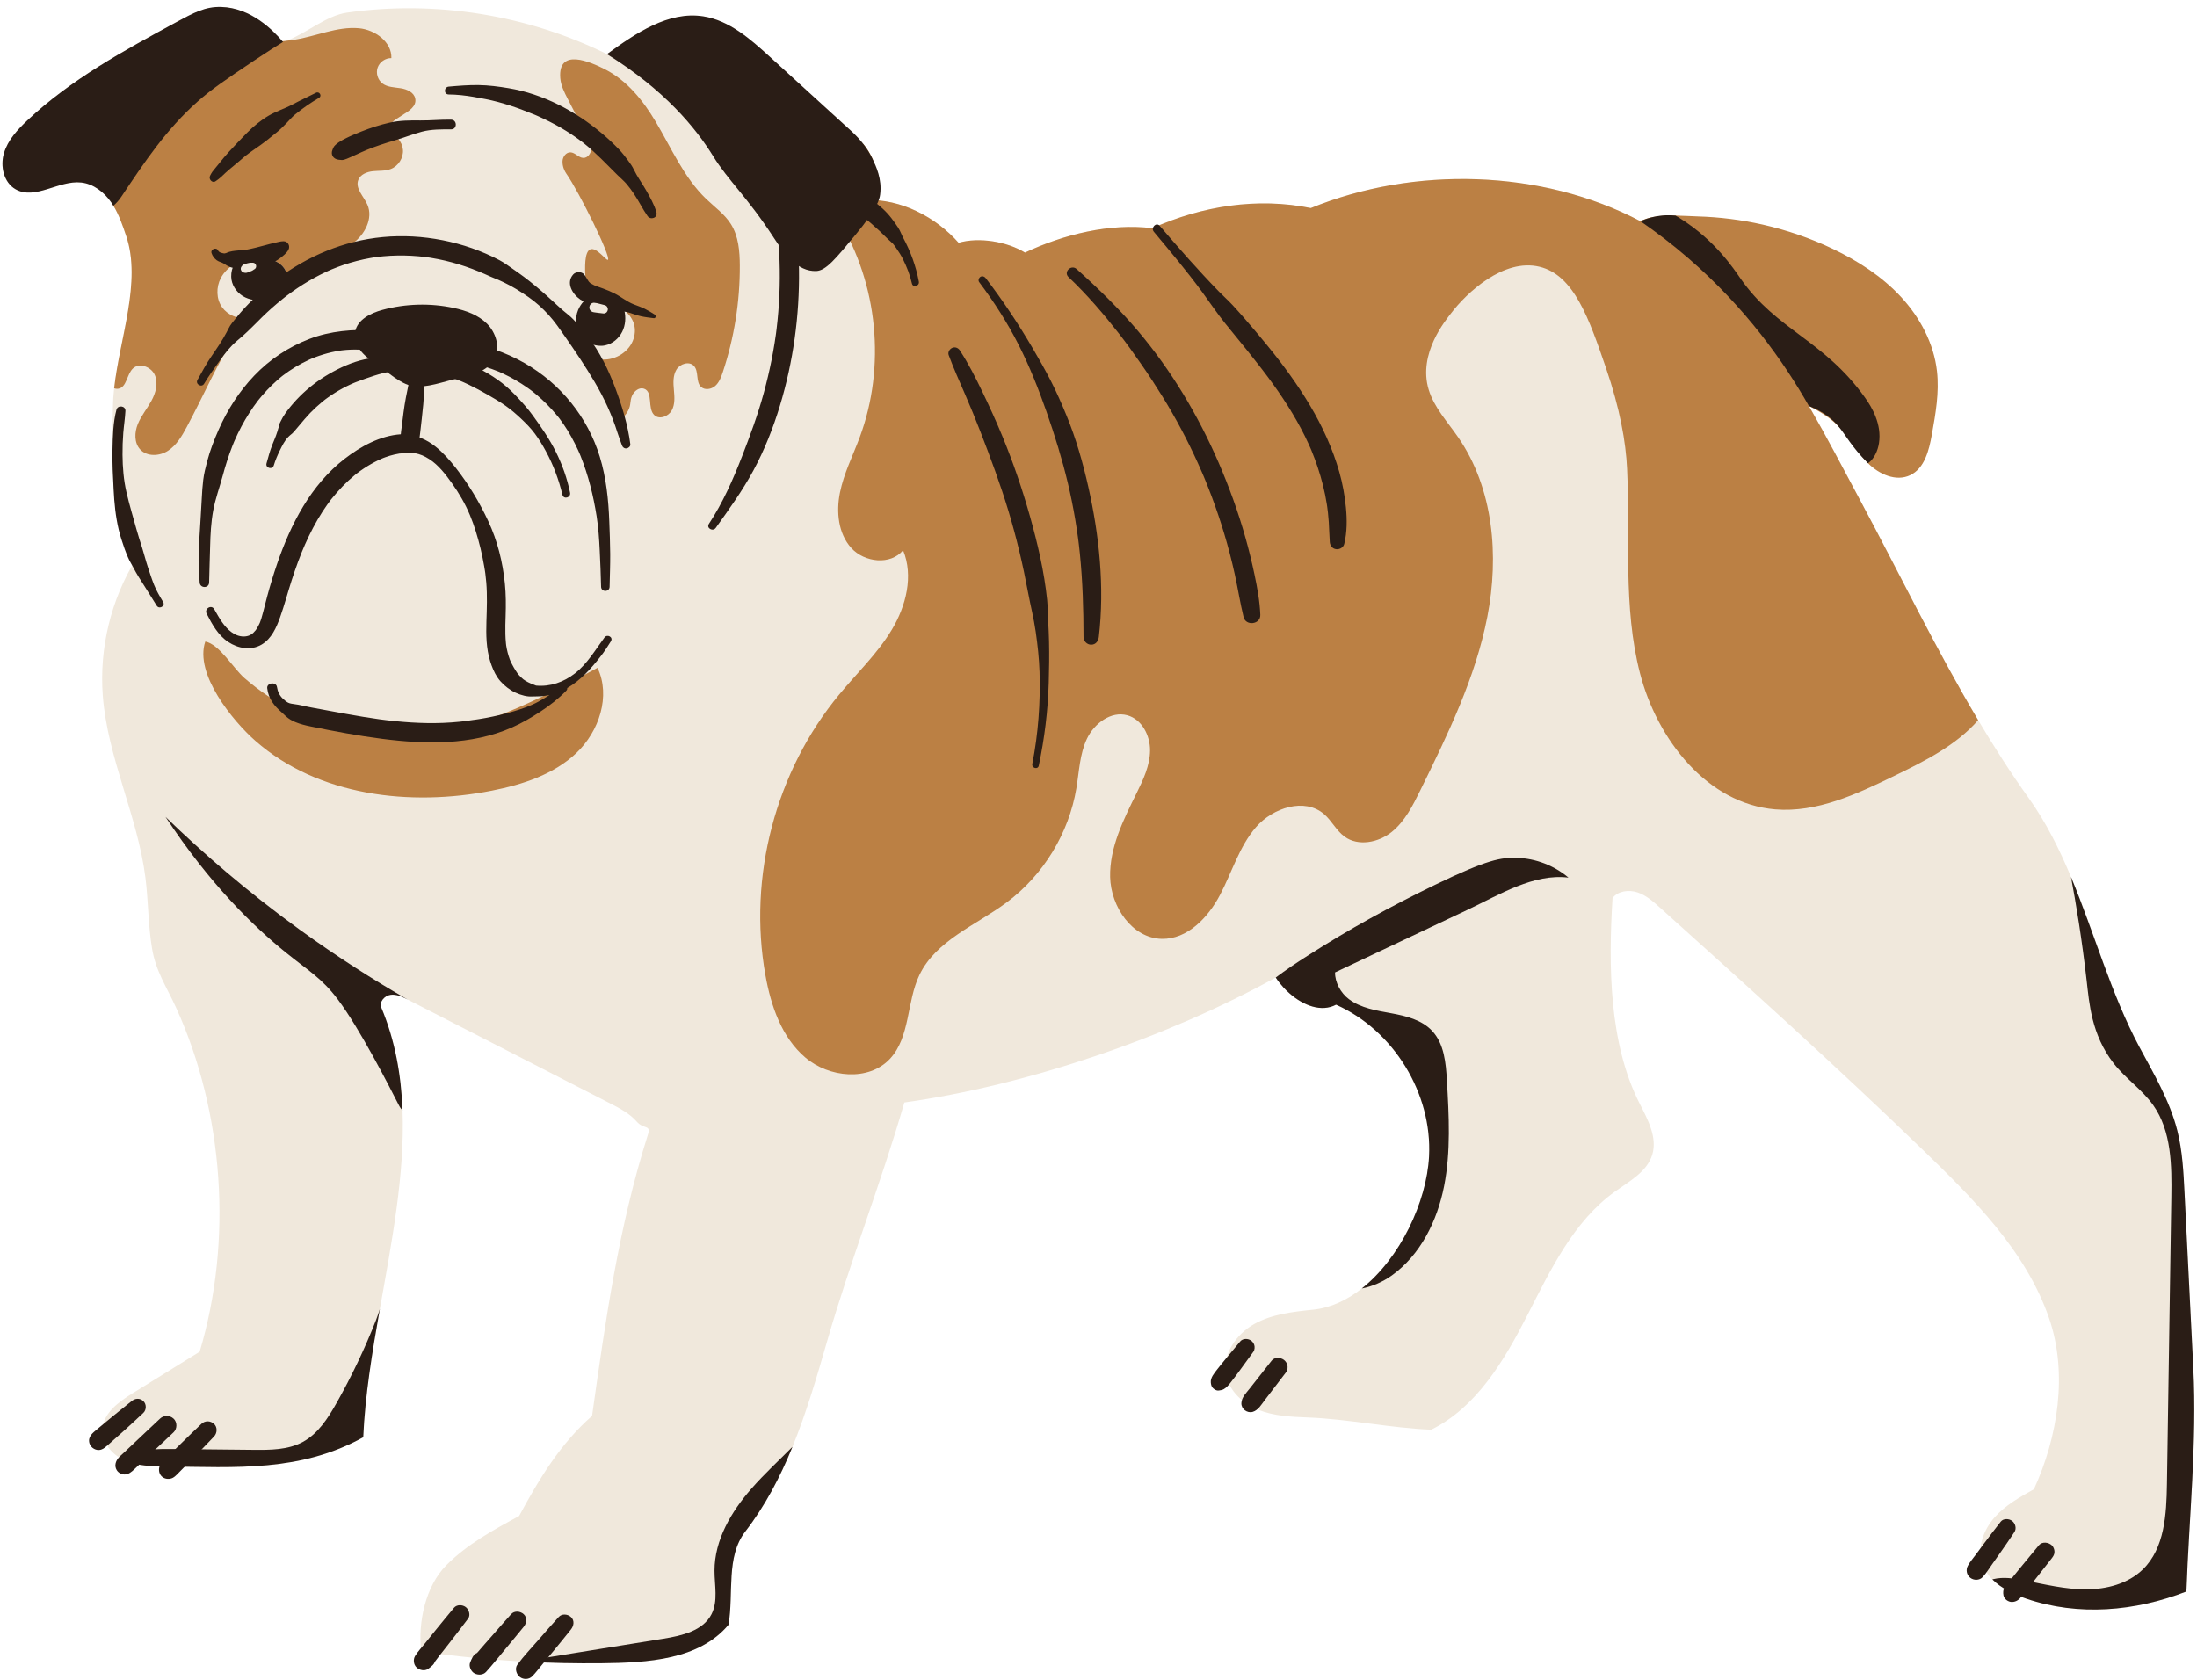 <?xml version="1.0" encoding="UTF-8"?>
<!DOCTYPE svg PUBLIC '-//W3C//DTD SVG 1.0//EN'
          'http://www.w3.org/TR/2001/REC-SVG-20010904/DTD/svg10.dtd'>
<svg height="1506.9" preserveAspectRatio="xMidYMid meet" version="1.0" viewBox="-2.2 -6.2 1970.6 1506.9" width="1970.6" xmlns="http://www.w3.org/2000/svg" xmlns:xlink="http://www.w3.org/1999/xlink" zoomAndPan="magnify"
><g id="change1_1"
  ><path d="M1958.914,1421.504c-45.973,17.89-96.869,22.363-143.587,6.466c-11.025-3.762-22.449-9.222-30.475-17.301 c-4.316-4.334-7.662-9.448-9.43-15.463c-4.091-13.938,1.768-29.297,11.406-40.183c9.638-10.886,22.605-18.167,35.294-25.257 c21.599-47.099,30.458-104.08,13.695-153.104c-20.871-61.072-68.855-108.327-115.261-153.191 c-76.916-74.333-154.335-143.934-233.851-215.459c-6.085-5.461-12.377-11.06-20.126-13.66c-7.749-2.583-17.37-1.387-22.414,5.044 c-3.762,60.586-3.242,130.412,24.356,184.498c7.333,14.354,15.948,30.302,11.285,45.73c-4.663,15.394-20.559,23.836-33.613,33.232 c-37.028,26.661-57.535,69.895-78.286,110.529c-20.733,40.616-45.487,82.723-86.364,102.971 c-36.421-1.404-73.9-9.534-110.338-10.938c-15.047-0.589-30.441-1.231-44.447-6.778c-14.007-5.53-26.61-16.989-29.331-31.81 c-3.294-18.063,9.136-36.074,25.136-45.141c16-9.049,34.861-11.112,53.15-13.001c15.636-1.612,30.354-8.564,43.529-18.982 c34.324-27.078,58.194-77.592,60.344-118.417c2.999-56.513-31.689-113.164-83.4-136.185c-13.227,7.021-29.158,0.745-41.396-9.829 c-2.167-1.872-4.212-3.866-6.102-5.963c-2.513-2.739-4.75-5.634-6.639-8.564c-97.632,53.826-222.67,96.609-333.078,112.072 c-21.062,72.998-48.279,141.351-69.341,214.367c-9.153,31.758-18.531,63.949-31.013,94.546 c-11.043,27.095-24.512,52.924-42.402,76.101c-17.474,22.64-10.176,55.317-14.96,83.521 c-26.488,31.585-72.565,34.029-113.771,34.514c-22.969,0.26-45.938-0.226-68.873-1.456c-31.117-1.647-62.181-4.663-93.038-9.066 c-2.999-26.263,3.866-58.419,22.414-77.246c18.549-18.843,42.176-31.706,65.423-44.291c17.977-33.301,36.976-64.886,65.44-89.813 c12.239-86.815,23.68-168.81,50.116-252.4c2.912-9.17-3.779-4.351-10.072-11.632c-6.31-7.263-15.082-11.823-23.645-16.226 c-60.569-31.065-121.138-62.129-181.707-93.194c-4.854-2.479-10.072-5.044-15.463-4.299c-5.391,0.745-10.366,6.414-8.269,11.424 c12.36,29.47,17.855,60.465,19.051,92.379c2.115,57.57-9.742,118.104-20.351,178.015c-6.899,38.952-13.261,77.644-14.908,115.088 c-56.426,31.186-113.268,26.939-177.737,26.159c-12.1-0.139-24.599-0.381-35.71-5.166c-0.121-0.052-0.26-0.104-0.381-0.156 c-11.198-4.94-20.698-15.879-20.039-28.1c0.797-14.579,14.614-24.512,27.008-32.191c20.057-12.429,40.096-24.841,60.136-37.271 c29.747-99.209,21.808-214.315-21.114-308.583c-8.789-19.294-18.167-32.451-21.634-53.375c-3.467-20.906-3.242-42.263-5.894-63.291 c-7.038-55.542-33.977-107.426-38.241-163.263c-3.242-42.506,7.263-85.948,29.556-122.265c-24.633-42.35-21.01-87.543-20.49-136.532 c0.069-5.565,0.468-11.268,1.127-17.04c5.01-45.019,24.685-95.378,10.834-136.532c-3.138-9.344-6.362-18.809-11.493-27.199 c-0.364-0.589-0.728-1.161-1.109-1.734c-0.277-0.451-0.589-0.901-0.901-1.352c-6.345-9.101-15.914-16.572-26.939-17.751 c-20.057-2.167-41.223,16.018-58.766,6.085c-10.661-6.05-13.972-20.646-10.47-32.382c3.484-11.753,12.204-21.149,21.132-29.539 c38.761-36.473,86.104-62.285,132.874-87.681C168.14,7.041,181.644-0.101,196.206,0.02c21.027,0.191,38.501,15.168,53.826,29.799 c0.329,0.329,0.659,0.641,0.988,0.954c0.225,0.225,0.433,0.433,0.659,0.641c1.04-0.312,2.08-0.676,3.12-1.075 c17.855-6.639,35.676-22.588,54.19-25.223c79.135-11.285,161.564,1.872,233.245,37.236c25.691-18.705,55.126-38.848,86.52-33.873 c23.229,3.692,42.02,20.247,59.39,36.092c22.293,20.334,44.569,40.651,66.844,60.968c5.946,5.426,12.013,10.991,17.041,17.249 c3.328,4.126,6.206,8.546,8.321,13.435c5.062,11.719,4.455,26.852-4.438,35.78c-0.156,0.156-0.295,0.277-0.433,0.416 c-0.312,0.295-0.607,0.555-0.901,0.832c31.03-1.196,62.493,15.099,83.053,38.345c18.254-5.305,43.355-1.127,59.564,8.789 c34.792-16.382,76.067-26.54,114.221-21.86c44.551-20.005,94.269-27.84,142.114-18.081c95.829-39.143,215.06-34.722,304.822,16.832 c88.808,50.983,139.652,155.306,188.052,245.553c35.19,65.648,67.676,133.047,105.693,196.979 c14.25,23.957,29.262,47.446,45.505,70.155c15.428,21.6,27.355,45.574,37.773,70.537c21.028,50.463,35.901,104.982,61.21,152.289 c13.053,24.356,27.407,48.487,34.168,75.287c4.577,18.15,5.53,36.993,6.466,55.698c2.635,52.456,5.252,104.895,7.87,157.351 C1968.431,1287.902,1961.272,1354.677,1958.914,1421.504z" fill="#F0E8DC"
  /></g
  ><g id="change2_1"
  ><path d="M366.723,653.895c59.654-3.661,114.404-32.649,167.015-61.003c12.041,25.324,1.425,57.066-18.902,76.381 s-48.272,28.375-75.782,33.806c-73.434,14.5-155.839,4.78-212.1-44.591c-20.247-17.768-55.011-60.2-45.001-89.185 c12.692,2.464,25.075,24.038,35.181,32.822c13.609,11.83,28.759,21.885,44.901,29.916 C294.295,648.092,330.691,656.106,366.723,653.895z M370.251,82.224c-1.075-5.582-7.402-8.408-13.019-9.274 c-5.634-0.884-11.788-0.849-16.347-4.264c-4.247-3.207-6.102-9.257-4.334-14.284c1.751-5.027,6.986-8.616,12.308-8.477 c0.468-14.562-14.683-25.517-29.192-26.818c-19.571-1.751-38.865,7.454-57.986,10.349c-2.288,0.347-4.577,0.624-6.882,0.884 c-1.248,0.156-2.514,0.295-3.779,0.433c-8.13,0.901-16.226,1.907-23.784,5.218c-31.082,13.643-60.933,42.697-83.209,67.677 c-19.173,21.513-35.208,46.181-45.609,72.946c0.381,0.572,0.745,1.144,1.109,1.734c5.131,8.39,8.356,17.855,11.493,27.199 c13.851,41.154-5.825,91.512-10.834,136.532c1.109,0.485,2.34,0.659,3.692,0.451c7.731-1.179,7.489-13.001,13.261-18.289 c5.929-5.426,16.503-1.213,19.606,6.189c3.12,7.402,0.676,16.018-3.19,23.056c-3.866,7.038-9.118,13.331-12.152,20.767 c-3.016,7.454-3.328,16.815,2.132,22.727c6.137,6.657,17.37,6.119,24.963,1.179c7.61-4.923,12.395-13.088,16.676-21.062 c15.047-27.927,27.511-57.275,44.517-84.041s39.316-51.347,68.283-64.261c12.204-5.443,25.535-8.806,36.317-16.711 c10.765-7.887,18.41-22.449,13.036-34.688c-3.259-7.437-11.025-14.457-8.199-22.085c1.872-5.062,7.783-7.367,13.157-7.94 c5.374-0.555,10.973,0,16.018-1.942c6.813-2.618,11.476-9.985,10.921-17.249c-0.572-7.281-6.293-13.851-13.435-15.394 C343.242,98.969,372.938,96.022,370.251,82.224z M540.558,55.999c-13.279-6.78-42.258-19.541-40.228,7.702 c0.502,6.731,3.662,12.937,6.761,18.934c5.833,11.285,11.665,22.57,17.498,33.855c1.801,3.485,3.65,7.176,3.479,11.095 c-0.171,3.919-3.182,8.007-7.103,7.869c-4.233-0.149-7.257-4.851-11.49-4.995c-3.866-0.132-6.86,3.845-7.105,7.705 c-0.323,5.097,2.173,9.593,3.165,11.022c12.27,17.679,40.583,75.379,37.57,77.666c-1.478,1.122-10.009-11.462-15.702-9.392 c-5.624,2.045-4.957,17.11-4.484,26.196c1.223,23.485,6.487,32.232,14.278,68.079c2.138,9.839,4.693,19.594,6.465,29.505 c3.218,18.002,3.722,28.215,8.032,29.087c3.324,0.672,7.699-4.457,9.624-8.332c2.771-5.58,1.216-8.249,3.437-13.241 c1.857-4.173,6.474-7.78,10.77-6.226c8.358,3.024,2.697,17.598,9.179,23.681c4.54,4.261,12.618,1.223,15.632-4.226 c3.014-5.448,2.488-12.083,1.929-18.285s-0.966-12.874,2.229-18.219c3.195-5.344,11.493-7.976,15.738-3.421 c4.61,4.947,1.425,14.2,6.372,18.809c3.428,3.194,9.271,2.211,12.775-0.9c3.504-3.11,5.22-7.719,6.701-12.164 c10.258-30.796,15.452-63.272,15.31-95.731c-0.056-12.844-1.129-26.294-7.941-37.183c-5.624-8.989-14.563-15.277-22.214-22.618 c-19.991-19.179-31.131-45.489-45.299-69.295C574.727,84.147,560.415,66.138,540.558,55.999z M1666.401,442.83 c-14.8-27.595-29.834-56.504-46.106-84.804c9.521,4.755,18.547,10.197,26.067,17.7c10.037,10.02,16.642,23.038,26.54,33.197 c0.139,0.139,0.295,0.295,0.433,0.433c9.916,9.95,25.188,16.763,37.791,10.73c12.932-6.189,16.936-22.345,19.45-36.456 c3.363-18.757,6.726-37.843,4.594-56.79c-2.808-24.945-15.203-48.226-32.244-66.654c-17.04-18.427-38.519-32.295-61.176-43.13 c-20.074-9.604-41.258-16.884-62.961-21.79c-19.173-4.316-38.762-6.778-58.385-7.333c-5.547-0.156-12.516-0.659-19.779-0.763 c-6.726-0.121-13.695,0.121-19.988,1.283c-4.211,0.77-8.093,2-11.422,3.805c-88.604-46.774-203.073-49.644-295.688-11.814 c-47.845-9.76-97.562-1.924-142.114,18.081c-38.155-4.68-79.43,5.478-114.221,21.86c-16.208-9.916-41.31-14.093-59.564-8.789 c-20.56-23.246-52.023-39.541-83.053-38.345c0.295-0.277,0.589-0.537,0.901-0.832c0.139-0.139,0.277-0.26,0.433-0.416 c8.893-8.928,9.5-24.061,4.438-35.78c-2.115-4.889-4.992-9.309-8.321-13.435c-14.198,18.67-21.998,47.88-22.016,68.249 c35.294,57.674,42.454,131.678,18.913,195.055c-6.137,16.486-14.232,32.365-17.716,49.578c-3.502,17.231-1.612,36.751,10.211,49.769 c11.805,13.001,35.277,15.584,46.406,1.976c9.517,23.038,2.704,49.995-10.141,71.352s-31.169,38.779-47.065,57.969 c-57.154,69.011-82.065,163.661-66.272,251.863c4.923,27.494,14.527,55.785,35.797,73.882c21.27,18.098,56.807,21.582,75.876,1.179 c18.341-19.623,14.856-50.983,26.453-75.217c14.874-31.082,50.809-44.638,78.424-65.232c32.798-24.46,55.629-61.904,62.355-102.277 c2.514-14.995,2.964-30.683,9.482-44.43c6.518-13.747,21.652-25.119,36.3-21.028c12.967,3.623,20.421,18.115,20.299,31.567 c-0.104,13.452-6.05,26.089-12.013,38.155c-11.788,23.87-24.373,48.764-23.784,75.373c0.607,26.609,19.71,54.935,46.337,55.455 c23.004,0.451,41.535-19.121,52.248-39.489c10.73-20.369,17.197-43.39,32.278-60.777c15.099-17.37,43.598-26.661,61.02-11.615 c6.899,5.946,10.973,14.752,18.306,20.126c12.308,9.014,30.441,5.426,42.333-4.126c11.875-9.552,18.947-23.697,25.673-37.375 c24.633-50.099,49.492-100.943,60.136-155.739c10.644-54.814,5.513-114.984-26.176-160.957 c-9.569-13.885-21.582-26.679-26.471-42.818c-9.812-32.469,15.584-62.493,20.126-68.474c13.729-18.081,46.978-49.579,79.43-41.674 c30.874,7.506,44.326,46.632,59.442,90.628c12.551,36.508,17.89,66.463,18.999,90.819c2.808,61.245-3.745,123.721,11.528,183.077 c15.272,59.373,60.309,117.203,121.398,122.247c37.288,3.086,73.016-13.677,106.68-30.024 c27.268-13.227,55.698-27.494,75.269-50.047C1734.077,575.877,1701.591,508.478,1666.401,442.83z" fill="#BB8044"
  /></g
  ><g id="change1_2"
  ><path d="M255.7,247.931c-0.884,8.841-6.483,16.642-13.365,22.258c-6.553,5.357-14.648,9.136-23.108,9.413 c-8.46,0.295-17.249-3.259-22.189-10.141c-5.357-7.489-5.443-18.046-1.179-26.211c2.722-5.183,6.986-9.378,12.031-12.395 c2.878-1.734,6.015-3.068,9.257-3.987c13.851-3.866,33.544-1.872,37.825,12.308C255.752,241.69,256.029,244.602,255.7,247.931z M557.782,272.148c-7.263-5.911-17.526-9.257-26.488-9.552c-3.346-0.104-6.778,0.399-9.95,1.525 c-4.265,1.491-8.061,4.108-10.609,7.801c-4.836,7.055-4.282,16.763-0.711,24.547c5.027,10.991,16.087,19.294,28.152,19.883 c12.065,0.589,24.373-7.229,27.962-18.774C569.466,286.813,565.185,278.163,557.782,272.148z" fill="#F0E8DC"
  /></g
  ><g id="change3_1"
  ><path d="M540.001,565.684c-8.306,11.172-15.339,23.526-26.505,32.201c-10.147,7.884-22.053,12.096-34.857,10.949 c-3.402-1.363-6.293-2.314-9.557-4.359c-0.523-0.328-1.029-0.676-1.536-1.027c-0.121-0.084-0.201-0.138-0.255-0.173 c-0.027-0.022-0.036-0.03-0.07-0.057c-0.739-0.593-1.442-1.232-2.122-1.891c-0.683-0.662-1.337-1.351-1.964-2.067 c-0.301-0.344-0.591-0.698-0.879-1.053c-0.101-0.144-0.335-0.466-0.502-0.706c-2.296-3.304-4.373-6.972-6.052-10.627 c-0.044-0.096-0.17-0.39-0.276-0.636c-0.157-0.409-0.401-1.033-0.397-1.021c-0.342-0.918-0.659-1.844-0.955-2.778 c-0.665-2.099-1.212-4.236-1.653-6.393c-0.195-0.953-0.355-1.911-0.521-2.87c-0.013-0.076-0.063-0.412-0.092-0.601 c-0.066-0.525-0.125-1.053-0.179-1.578c-0.291-2.812-0.447-5.637-0.52-8.463c-0.139-5.356,0.037-10.714,0.212-16.067 c0.319-9.808,0.33-19.537-0.669-29.31c-1.972-19.299-6.634-38.148-14.852-55.764c-7.897-16.928-17.597-33.109-29.125-47.814 c-5.489-7.002-11.416-13.753-18.41-19.288c-3.959-3.133-8.076-5.625-12.757-7.534c-0.45-0.183-0.903-0.364-1.356-0.544 c0.239-1.345,0.362-2.724,0.519-4.048c1.007-8.515,1.949-17.031,2.78-25.566c0.95-9.757,0.77-19.595,1.647-29.353 c0.019-0.216-0.011-0.424-0.021-0.636c1.285,0.239,2.575,0.453,3.859,0.705c6.304,1.241,12.53,2.868,18.633,4.879 c3.051,1.005,6.071,2.105,9.054,3.297c0.579,0.231,1.156,0.469,1.732,0.708c0.265,0.118,1.321,0.572,1.402,0.608 c1.469,0.649,2.929,1.322,4.377,2.016c5.802,2.782,11.432,5.858,17.027,9.032c5.509,3.125,11.093,6.456,16.281,10.092 c4.933,3.458,9.36,7.325,13.74,11.449c4.481,4.219,8.737,8.546,12.415,13.497c3.704,4.987,6.939,10.362,9.896,15.819 c6.63,12.237,11.544,25.425,14.788,38.954c1.071,4.467,7.749,2.559,6.843-1.887c-2.613-12.821-6.971-25.115-12.826-36.815 c-5.788-11.564-13.192-22.259-20.787-32.696c-3.915-5.38-8.324-10.369-12.855-15.235c-4.53-4.866-9.205-9.487-14.462-13.563 c-10.568-8.195-22.194-14.33-34.612-19.137c2.484,0.492,4.997,0.86,7.484,1.388c4.031,0.857,8.023,1.896,11.96,3.113 c4.062,1.255,8.019,2.751,11.973,4.308c0.016,0.006,0.016,0.006,0.031,0.012c0.416,0.183,0.835,0.362,1.251,0.545 c0.887,0.392,1.771,0.794,2.65,1.204c1.979,0.924,3.936,1.893,5.87,2.906c3.654,1.914,7.226,3.986,10.703,6.206 c1.636,1.045,3.251,2.123,4.844,3.233c0.896,0.625,1.785,1.259,2.666,1.903c0.392,0.286,0.782,0.575,1.171,0.865 c0.086,0.064,0.533,0.402,0.84,0.634c0.218,0.17,0.498,0.387,0.585,0.455c0.381,0.301,0.76,0.604,1.137,0.909 c0.849,0.686,1.691,1.382,2.524,2.087c1.574,1.332,3.119,2.698,4.633,4.097c3.028,2.797,5.935,5.725,8.706,8.777 c1.385,1.525,2.747,3.07,4.072,4.648c0.623,0.742,1.238,1.492,1.845,2.247c0.303,0.378,0.603,0.758,0.904,1.138 c0.093,0.117,0.138,0.172,0.193,0.241c0.062,0.087,0.125,0.174,0.238,0.327c2.439,3.332,4.802,6.7,6.97,10.217 c2.379,3.858,4.521,7.851,6.587,11.883c0.991,1.935,1.939,3.892,2.846,5.868c0.452,0.986,0.891,1.977,1.326,2.97 c0.066,0.151,0.114,0.261,0.16,0.367c0.305,0.731,0.603,1.466,0.897,2.202c6.909,17.323,11.375,35.307,14.284,53.708 c1.619,10.236,2.311,20.609,2.801,30.954c0.512,10.813,0.967,21.638,1.22,32.46c0.115,4.913,7.528,4.923,7.638,0 c0.222-9.848,0.596-19.683,0.536-29.536c-0.06-9.737-0.463-19.448-0.819-29.176c-0.713-19.509-2.815-39.333-8.55-58.073 c-10.878-35.541-35.249-65.456-67.448-83.912c-8.628-4.945-17.809-9.041-27.229-12.222c-4.593-1.551-9.267-2.864-13.998-3.923 c-5.128-1.148-10.669-2.494-15.922-2.081c-4.053,0.319-7.392,2.839-7.954,7.022c-0.397,2.957,0.81,5.619,2.974,7.35 c-5.604-1.863-11.31-3.42-17.09-4.63c-4.147-0.868-8.362-1.478-12.573-1.936c-4.149-0.452-8.285-0.821-12.378,0.166 c-2.6,0.627-4.829,3.092-5.371,5.77c-4.822-2.409-11.545-1.562-16.763-1.133c-5.8,0.477-11.646,1.06-17.337,2.324 c-11.094,2.465-21.893,7.341-31.695,13.022c-9.549,5.535-18.482,12.336-26.291,20.138c-3.817,3.814-7.374,7.877-10.673,12.146 c-1.624,2.102-3.186,4.314-4.54,6.604c-0.652,1.102-1.223,2.277-1.803,3.418c-0.293,0.575-0.586,1.151-0.862,1.735 c-0.797,1.692-0.812,2.709-1.19,4.333c0-0.056-0.069,0.094-0.287,0.703c-0.249,0.694-0.368,1.454-0.582,2.164 c-0.435,1.448-0.953,2.858-1.473,4.276c-0.967,2.639-2.104,5.2-3.138,7.813c-2.173,5.494-3.725,11.243-5.285,16.935 c-1.155,4.214,5.283,5.971,6.53,1.8c1.395-4.669,3.276-9.051,5.422-13.42c2.123-4.322,4.238-8.697,7.629-12.188 c0.437-0.449,0.901-0.866,1.368-1.284c0.05-0.045,1.003-0.817,0.354-0.309c1.234-0.966,2.269-1.793,3.282-2.997 c1.643-1.953,3.3-3.891,4.944-5.842c3.155-3.745,6.268-7.519,9.674-11.043c3.408-3.526,7.031-6.838,10.812-9.959 c0.791-0.653,1.592-1.296,2.402-1.926c0.232-0.172,0.689-0.516,0.842-0.629c0.545-0.404,1.093-0.804,1.645-1.198 c2.206-1.578,4.466-3.083,6.772-4.512c4.382-2.715,8.933-5.157,13.616-7.312c0.859-0.395,1.724-0.777,2.592-1.152 c0.273-0.113,0.779-0.324,0.956-0.396c0.629-0.253,1.26-0.503,1.893-0.746c2.534-0.973,5.092-1.9,7.654-2.797 c5.356-1.876,10.79-3.731,16.302-5.096c2.875-0.712,5.799-1.223,8.71-1.762c3.113-0.577,6.277-0.678,8.993-2.423 c0.909-0.584,1.56-1.409,1.989-2.324c0.817,0.713,1.79,1.298,2.906,1.737c0.749,0.294,1.456,0.583,2.239,0.774 c0.186,0.025,0.372,0.05,0.558,0.075c-0.126,0.313-0.232,0.636-0.286,0.984c-1.302,8.405-3.234,16.738-4.832,25.095 c-1.691,8.84-2.647,17.85-3.795,26.774c-0.249,1.935-0.594,3.961-0.722,5.939c-18.506,1.261-36.003,10.873-50.389,22.013 c-30.393,23.535-48.423,58.724-60.621,94.405c-3.263,9.544-6.208,19.192-8.819,28.934c-1.26,4.704-2.485,9.415-3.662,14.139 c-0.472,1.893-0.982,3.778-1.569,5.639c-0.276,0.875-0.568,1.745-0.88,2.608c-0.155,0.429-0.321,0.853-0.481,1.279 c-0.045,0.119-0.071,0.191-0.098,0.264c-0.017,0.033-0.038,0.075-0.075,0.156c-0.794,1.715-1.672,3.383-2.667,4.991 c-0.185,0.3-1.036,1.486-0.971,1.448c-0.614,0.748-1.282,1.468-1.974,2.139c-0.302,0.293-0.616,0.578-0.938,0.848 c0.216-0.182,0.837-0.535-0.244,0.174c-0.725,0.475-1.464,0.957-2.254,1.319c-1.439,0.661-3.287,1.017-4.967,1.056 c-8.424,0.198-15.172-6.373-19.688-12.826c-2.6-3.715-4.82-7.676-7.029-11.631c-2.495-4.467-9.144-0.518-6.829,3.992 c4.876,9.501,10.185,19.297,19.324,25.355c8.909,5.905,20.476,7.983,30.027,2.339c8.881-5.249,13.26-15.291,16.569-24.589 c3.855-10.831,6.786-22.023,10.319-32.966c1.821-5.641,3.739-11.253,5.798-16.812c1.028-2.775,2.09-5.538,3.194-8.283 c1.278-3.179,1.628-4.008,2.921-6.928c4.519-10.2,9.628-20.145,15.688-29.52c1.381-2.137,2.809-4.245,4.284-6.319 c0.738-1.037,1.487-2.066,2.248-3.086c0.304-0.408,0.612-0.813,0.919-1.22c0.115-0.152,0.18-0.24,0.246-0.327 c0.063-0.076,0.146-0.177,0.277-0.34c3.197-3.951,6.485-7.807,10.028-11.456c3.519-3.623,7.232-7.059,11.14-10.259 c0.584-0.479,1.176-0.948,1.766-1.42c0.028-0.022,0.069-0.054,0.114-0.088c0.989-0.734,1.971-1.474,2.975-2.187 c2.05-1.456,4.145-2.848,6.286-4.167c4.183-2.577,8.544-4.896,13.051-6.858c0.269-0.103,1.464-0.596,1.497-0.61 c0.529-0.205,1.06-0.404,1.592-0.598c1.334-0.486,2.681-0.936,4.041-1.344c2.715-0.815,5.467-1.441,8.262-1.912 c0.216-0.036,0.372-0.065,0.503-0.09c0.139-0.005,0.309-0.012,0.554-0.027c0.558-0.033,1.114-0.095,1.672-0.129 c1.396-0.085,2.779-0.06,4.176-0.062c1.387-0.003,2.76-0.169,4.15-0.212c0.548-0.017,1.101,0.006,1.648-0.016 c-0.62-0.28-0.462-0.3,0.474-0.059c0.277,0.05,0.553,0.1,0.83,0.15c5.137,0.991,8.654,2.558,13.107,5.392 c8.291,5.277,14.816,13.895,20.456,21.804c6.258,8.776,11.785,18.281,15.937,28.218c4.03,9.645,7.085,19.89,9.572,30.044 c1.288,5.26,2.32,10.58,3.263,15.912c0.236,1.333,0.457,2.668,0.664,4.005c0.104,0.669,0.203,1.338,0.299,2.008 c0.021,0.148,0.071,0.526,0.11,0.823c0.326,2.617,0.613,5.238,0.834,7.866c0.976,11.624,0.499,23.211,0.134,34.85 c-0.375,11.961-0.22,24.291,3.373,35.819c1.567,5.027,3.644,10.245,6.622,14.618c3.14,4.61,7.627,8.584,12.339,11.511 c4.65,2.888,10.561,4.954,15.425,5.404c2.409,0.223,4.863-0.087,7.193-0.035c2.627,0.059,5.238-0.184,7.836-0.554 c1.302-0.186,2.578-0.423,3.835-0.699c-3.187,2.047-6.445,3.989-9.786,5.834c-7.158,3.953-14.869,6.544-22.678,8.888 c-8.136,2.442-16.548,4.325-24.894,5.891c-1.95,0.366-3.905,0.702-5.864,1.009c-1.047,0.164-2.095,0.317-3.144,0.467 c-0.038,0.005-0.092,0.013-0.155,0.021c0.022-0.003,0.031-0.004,0.055-0.007c-0.651,0.078-1.301,0.162-1.951,0.245 c-2.277,0.292-4.543,0.652-6.815,0.977c-0.054,0-1.917,0.246-2.195,0.279c-1.178,0.141-2.356,0.271-3.536,0.392 c-19.117,1.964-38.431,1.376-57.526-0.551c-10.356-1.045-18.214-2.157-28.608-3.848c-9.968-1.621-19.895-3.484-29.829-5.298 c-5.427-0.991-10.845-2.05-16.277-3.011c-5.412-0.957-10.788-2.555-16.24-3.176c-0.936-0.107-3.615-0.455-5.089-1.254 c-1.697-0.919-3.258-2.233-4.66-3.544c-3.043-2.846-4.72-6.444-5.324-10.546c-0.722-4.898-9.339-3.795-8.726,1.181 c0.535,4.346,1.859,8.335,4.268,12.023c2.531,3.875,5.396,6.733,8.856,9.735c1.319,1.145,2.582,2.501,3.949,3.678 c2.581,2.223,5.123,3.644,8.249,4.945c4.366,1.817,8.982,2.941,13.608,3.884c21.261,4.336,42.573,8.354,64.104,11.111 c38.677,4.953,79.902,5.863,116.279-10.108c9.084-3.988,17.508-8.949,25.8-14.374c8.334-5.453,16.175-11.576,23.139-18.719 c0.746-0.766,0.951-1.601,0.814-2.354c11.893-6.847,21.546-17.557,30.063-28.552c3.339-4.311,6.32-8.781,9.155-13.434 C548.04,565.296,542.496,562.328,540.001,565.684z M517.787,400.972C518.097,401.681,517.921,401.285,517.787,400.972 L517.787,400.972z M318.029,418.377C318.368,418.119,318.961,417.686,318.029,418.377L318.029,418.377z M176.889,516.301 c-0.353-6.483-0.9-12.949-0.956-19.444c-0.053-6.169,0.278-12.363,0.619-18.522c0.696-12.574,1.646-25.126,2.249-37.707 c0.261-5.449,0.631-10.913,1.296-16.329c0.682-5.558,2.046-11.025,3.466-16.437c2.588-9.868,6.328-19.49,10.445-28.81 c7.807-17.673,18.415-34.207,31.774-48.208c13.906-14.573,30.857-25.839,49.661-33.031c9.376-3.587,19.1-5.794,29.061-6.955 c9.423-1.098,20.559-1.695,29.575,1.619c3.747,1.377,6.214,4.594,5.665,8.678c-0.527,3.925-3.816,6.756-7.768,6.858 c-5.163,0.132-10.305-0.594-15.48-0.608c-2.584-0.007-5.169,0.087-7.746,0.28c-1.289,0.097-2.576,0.218-3.86,0.363 c-0.303,0.034-1.618,0.217-1.521,0.198c-0.268,0.04-0.535,0.079-0.803,0.121c-4.998,0.79-9.938,1.942-14.778,3.414 c-2.368,0.72-4.712,1.516-7.028,2.385c-1.037,0.389-2.064,0.804-3.09,1.219c-0.166,0.076-1.282,0.544-1.371,0.584 c-0.478,0.212-0.954,0.428-1.429,0.646c-8.205,3.778-16,8.471-23.186,13.946c-0.322,0.256-0.962,0.757-1.015,0.799 c-0.407,0.328-0.812,0.657-1.214,0.99c-0.804,0.665-1.601,1.339-2.388,2.024c-1.777,1.545-3.51,3.142-5.202,4.78 c-3.193,3.094-6.235,6.343-9.122,9.725c-0.848,0.994-1.683,1.999-2.504,3.015c-0.328,0.406-0.651,0.818-0.979,1.224 c-0.096,0.119-0.177,0.219-0.247,0.305c-0.026,0.036-0.049,0.067-0.085,0.114c-1.332,1.78-2.655,3.564-3.926,5.388 c-2.62,3.762-5.086,7.631-7.39,11.594c-2.311,3.975-4.46,8.042-6.457,12.183c-1.029,2.134-2.016,4.288-2.963,6.459 c-0.141,0.323-0.28,0.648-0.419,0.972c-0.08,0.19-0.213,0.501-0.26,0.617c-0.447,1.099-0.894,2.197-1.327,3.302 c-3.397,8.674-6.215,17.611-8.63,26.607c-2.778,10.349-6.545,20.455-8.485,31.022c-1.958,10.664-2.521,21.384-2.774,32.207 c-0.253,10.804-0.714,21.611-0.901,32.413C185.299,521.813,177.184,521.736,176.889,516.301z M549.877,342.378 c6.007,16.091,11.135,32.867,13.299,49.924c0.242,1.907-1.63,3.498-3.311,3.751c-1.94,0.292-3.578-0.945-4.19-2.736 c-1.318-3.857-2.862-7.646-4.079-11.534c-4.976-15.899-11.874-30.762-20.323-45.115c-8.374-14.226-17.588-27.888-27.021-41.419 c-4.714-6.762-9.045-13.132-14.486-19.088c-5.373-5.881-11.389-11.335-17.934-15.885c-7.023-4.882-14.364-9.489-22.097-13.163 c-1.069-0.508-2.142-1.006-3.22-1.495c-0.48-0.218-0.963-0.428-1.441-0.647c-0.088-0.04-0.477-0.213-0.65-0.291 c-2.216-0.932-4.472-1.755-6.663-2.75c-1.856-0.842-3.712-1.681-5.582-2.489c-0.121-0.051-0.235-0.1-0.296-0.125 c-0.931-0.385-1.861-0.772-2.788-1.168c-0.226-0.096-1.602-0.677-1.937-0.824c-7.869-3.223-15.911-5.989-24.126-8.193 c-4.037-1.083-8.11-2.035-12.209-2.851c-2.175-0.433-4.358-0.829-6.547-1.185c-1.029-0.168-2.06-0.327-3.092-0.477 c-0.105-0.015-0.449-0.064-0.737-0.105c-0.302-0.039-0.722-0.095-0.84-0.11c-8.389-1.044-16.852-1.516-25.306-1.371 c-4.286,0.074-8.568,0.304-12.837,0.696c-2.074,0.191-4.146,0.421-6.211,0.694c-0.469,0.071-1.607,0.237-1.935,0.288 c-1.028,0.16-2.054,0.33-3.079,0.51c-8.289,1.453-16.456,3.56-24.424,6.267c-3.577,1.215-7.108,2.56-10.598,4.007 c-0.364,0.156-0.979,0.418-1.079,0.462c-0.337,0.148-0.673,0.297-1.009,0.446c-0.896,0.399-1.788,0.806-2.677,1.219 c-1.777,0.827-3.541,1.684-5.29,2.568c-7.114,3.596-13.993,7.652-20.609,12.096c-3.372,2.265-6.678,4.629-9.915,7.083 c-0.292,0.222-0.615,0.47-0.734,0.56c-0.247,0.193-0.494,0.385-0.74,0.579c-0.776,0.612-1.549,1.228-2.317,1.85 c-1.539,1.246-3.072,2.501-4.586,3.778c-6.179,5.212-12.086,10.745-17.73,16.532c-2.877,2.95-5.9,5.753-8.83,8.653 c-2.972,2.942-6.086,5.501-9.275,8.2c-6.194,5.242-10.998,11.476-15.668,18.062c-4.76,6.712-9.673,13.396-13.867,20.477 c-2.257,3.812-8.161,0.369-5.941-3.472c2.058-3.559,4.026-7.154,6.019-10.751c4.071-7.348,9.144-14.015,13.681-21.062 c2.295-3.564,4.447-7.181,6.441-10.922c1.039-1.951,1.955-4.032,3.131-5.903c1.042-1.659,2.39-3.194,3.585-4.745 c10.759-13.957,23.809-25.881,37.814-36.534c27.81-21.154,60.575-34.892,95.456-38.187c35.554-3.358,73.227,4.081,104.809,20.773 c3.903,2.063,7.581,4.766,11.195,7.293c3.55,2.483,7.118,4.945,10.582,7.547c7.171,5.386,14.061,11.203,20.766,17.156 c6.35,5.637,12.711,11.996,19.043,16.918c3.362,2.614,6.242,5.954,9.117,9.086c3.142,3.424,5.986,7.053,8.794,10.757 C536.075,310.117,543.706,325.848,549.877,342.378z M252.154,210.208c3.954,0.022,6.159,4.254,4.374,7.622 c-1.703,3.212-4.973,5.642-7.819,7.812c-2.929,2.233-6.424,3.947-9.896,5.159c-6.398,2.234-13.194,3.432-19.935,3.961 c-3.343,0.262-6.525,0.146-9.847-0.291c-2.203-0.29-3.977-0.721-6.006-1.582c-1.624-0.689-2.946-1.688-4.317-2.561 c-2.045-1.301-4.5-1.573-6.508-3.07c-2.213-1.649-3.791-3.791-4.656-6.417c-1.121-3.407,4.221-5.655,5.792-2.442 c0.91,1.859,2.659,2.116,4.55,2.586c2.294,0.57,3.198-0.618,5.61-1.278c1.704-0.466,3.36-0.758,5.125-0.952 c0.683-0.075,1.369-0.126,2.053-0.195c-0.041,0.004,0.928-0.101,1.355-0.146c0.733-0.088,2.363-0.278,2.751-0.309 c0.683-0.055,1.367-0.096,2.051-0.157c0.683-0.061,1.365-0.134,2.047-0.208c0.158-0.017,0.292-0.031,0.407-0.043 c0.05-0.01,0.101-0.02,0.174-0.033c5.584-1.023,10.878-2.48,16.35-3.93c2.635-0.698,5.226-1.457,7.899-2 C246.513,211.165,249.273,210.192,252.154,210.208z M584.259,279.251c-3.804-0.458-7.579-0.886-11.326-1.699 c-3.704-0.803-7.262-2.236-10.899-3.297c-3.414-0.995-7.006-1.399-10.543-1.612c-4.076-0.245-8.123-0.984-12.078-2 c-3.742-0.961-7.395-2.278-11.039-3.557c-3.486-1.223-7.059-2.555-10.13-4.643c-7.024-4.776-13.089-14.93-6.249-22.492 c2.343-2.591,7.405-2.738,9.73,0c1.712,2.016,2.7,4.459,4.249,6.552c0.172,0.127,0.884,0.871,0.986,0.976 c0.137,0.139,0.22,0.233,0.275,0.303c0.102,0.052,0.214,0.111,0.391,0.213c1.025,0.593,2.041,1.155,3.095,1.681 c0.102,0.022,1.365,0.577,1.442,0.606c0.637,0.24,1.278,0.468,1.919,0.698c1.62,0.581,3.242,1.157,4.863,1.735 c3.502,1.249,6.899,2.753,10.219,4.422c5.978,3.006,11.038,7.376,17.351,9.794c3.274,1.254,6.595,2.392,9.743,3.94 c3.08,1.515,5.958,3.349,8.878,5.15C586.474,276.847,586.067,279.469,584.259,279.251z M186.264,151.377 c0.684-1.18,1.135-2.36,1.988-3.446c0.692-0.881,1.399-1.75,2.106-2.619c1.414-1.738,2.844-3.46,4.25-5.204 c2.713-3.366,5.425-6.785,8.372-9.951c5.394-5.796,10.849-11.595,16.407-17.232c5.672-5.752,12.32-11.207,19.3-15.317 c6.885-4.054,14.578-6.383,21.599-10.126c6.904-3.681,14.008-6.939,20.977-10.486c3.031-1.542,5.645,2.842,2.68,4.584 c-7.441,4.371-14.88,9.482-21.538,14.985c-2.885,2.385-5.329,5.401-7.963,8.06c-2.726,2.752-5.411,5.484-8.437,7.908 c-3.038,2.434-6.055,4.894-9.088,7.334c-3.374,2.715-6.958,5.088-10.49,7.586c-2.952,2.088-5.615,3.868-8.288,6.049 c-3.032,2.475-5.933,5.103-8.956,7.589c-3.02,2.482-6.043,4.984-8.95,7.599c-1.449,1.303-2.852,2.664-4.261,4.009 c-1.515,1.446-3.078,2.418-4.741,3.645C188.179,158.595,184.564,154.31,186.264,151.377z M586.587,184.234 c1.393,5.01-5.258,7.255-7.971,3.36c-4.476-6.426-7.908-13.571-12.314-20.076c-2.039-3.011-4.133-5.921-6.504-8.677 c-2.538-2.951-5.438-5.334-8.194-8.062c-9.809-9.709-19.155-19.765-29.993-28.372c-0.092-0.073-0.723-0.569-1.024-0.807 c-0.134-0.103-0.263-0.203-0.287-0.221c-0.616-0.467-1.232-0.933-1.853-1.393c-1.344-0.998-2.702-1.978-4.072-2.941 c-2.846-1.999-5.746-3.92-8.698-5.758c-6.425-4.002-13.092-7.556-19.927-10.802c-1.659-0.788-3.318-1.571-4.994-2.321 c-0.796-0.356-1.595-0.704-2.396-1.05c-0.153-0.061-1.192-0.5-1.422-0.594c-3.541-1.446-7.112-2.838-10.686-4.201 c-7.13-2.719-14.436-5.068-21.804-7.051c-7.165-1.928-14.546-3.317-21.857-4.57c-7.346-1.259-14.838-2.116-22.296-2.172 c-4.608-0.034-4.443-6.649,0-7.042c8.895-0.788,17.752-1.515,26.691-1.391c9.059,0.126,18.094,1.314,27.023,2.806 c30.942,5.17,59.431,20.299,83.352,40.28c5.536,4.624,10.813,9.559,15.799,14.772c2.791,2.918,5.256,6.195,7.679,9.419 c2.074,2.76,4.08,5.554,5.565,8.685c3.006,6.336,7.341,12.117,10.799,18.224C580.766,170.566,584.643,177.241,586.587,184.234z M296.163,127.869c-0.417,0.904-0.227,0.442,0.57-1.386c0.34-0.848,0.848-1.592,1.524-2.235c1.031-1.153,2.29-2.036,3.571-2.903 c1.897-1.285,3.955-2.361,5.998-3.398c4.501-2.285,9.227-4.21,13.909-6.084c8.304-3.324,16.773-6.056,25.498-8.036 c9.096-2.064,18.365-2.068,27.637-1.953c9.195,0.115,18.352-0.924,27.566-0.708c5.576,0.131,5.585,8.684,0,8.668 c-8.612-0.025-17.828-0.117-26.205,2.104c-8.327,2.207-16.317,5.5-24.592,7.873c-8.287,2.377-16.527,5.113-24.528,8.327 c-2.931,1.177-6.578,2.878-10.583,4.699c-2.495,1.134-4.978,2.342-7.528,3.346c-1.511,0.594-2.852,1.105-4.521,1.175 c-0.336,0.014-2.359-0.208-3.077-0.287C296.638,136.467,294.081,132.361,296.163,127.869z M301.402,137.07 c0.017,0.002,0.03,0.008,0.047,0.01C301.021,137.029,301.09,137.036,301.402,137.07z M424.194,639.37 C423.758,639.426,422.911,639.525,424.194,639.37L424.194,639.37z M714.472,235.731c0.542,41.171-5.173,82.717-17.148,122.122 c-6.096,20.059-13.788,39.534-23.746,57.997c-9.777,18.127-21.801,34.741-33.727,51.478c-2.632,3.694-8.743,0.273-6.174-3.609 c12.41-18.761,21.669-39.842,29.671-60.412c7.28-18.714,14.229-37.562,19.518-56.951c2.682-9.831,5.041-19.758,7.022-29.754 c0.965-4.867,1.84-9.753,2.624-14.652c0.403-2.516,0.782-5.036,1.137-7.559c-0.007,0.051,0.097-0.706,0.165-1.194 c0.062-0.475,0.178-1.352,0.171-1.298c0.137-1.064,0.269-2.128,0.397-3.194c2.419-20.097,3.319-40.379,2.649-60.611 c-0.333-10.047-1.053-20.081-2.165-30.071c-0.289-2.596-0.607-5.188-0.949-7.778c-0.017-0.121-0.032-0.236-0.042-0.3 c-0.095-0.664-0.187-1.328-0.283-1.991c-0.245-1.692-0.478-3.385-0.687-5.082c-0.163-1.325-0.328-2.649-0.497-3.973 c-0.019-0.145-0.034-0.265-0.047-0.373c-0.008-0.051-0.016-0.102-0.026-0.174c-0.169-1.136-0.347-2.276-0.459-3.419 c-0.278-2.845,0.048-5.347,0.839-8.083c0.742-2.567,2.885-4.326,5.472-4.715c2.865-0.431,4.916,0.999,6.558,3.142 c3.784,4.939,4.558,11.644,5.453,17.686c0.898,6.067,1.659,12.159,2.285,18.259C713.66,212.686,714.321,224.206,714.472,235.731z M99.711,432.978c-0.583-11.907-1.288-23.806-1.014-35.734c0.272-11.842,0.501-24.428,3.574-35.919c1.18-4.41,8.27-3.56,8.034,1.087 c-0.334,6.565-1.387,13.066-1.908,19.621c-0.523,6.57-0.762,13.148-0.704,19.739c0.1,11.35,1.017,22.672,3.575,33.749 c2.592,11.224,5.942,22.206,8.998,33.305c1.531,5.56,3.348,11.022,5.078,16.52c1.764,5.606,3.127,11.289,4.99,16.874 c1.802,5.401,3.481,10.81,5.598,16.104c2.175,5.438,5.167,10.465,8.185,15.471c2.227,3.696-3.456,6.961-5.754,3.363 c-3.696-5.789-7.18-11.69-10.914-17.455c-3.567-5.509-7.108-11.025-10.113-16.865c-1.529-2.971-3.385-5.81-4.673-8.89 c-1.114-2.664-2.244-5.333-3.191-8.062c-1.927-5.557-3.821-11.202-5.183-16.927C101.487,457.179,100.302,445.05,99.711,432.978z M938.73,569.188c0.289,12.408,0.091,24.856-0.272,37.262c-0.731,24.957-3.783,49.818-8.926,74.247 c-0.801,3.803-6.537,2.171-5.798-1.598c5.307-27.095,7.337-54.909,6.487-82.501c-0.372-12.065-1.747-24.164-3.434-36.111 c-1.699-12.036-4.732-23.734-6.952-35.679c-4.549-24.474-10.283-48.715-17.477-72.55c-7.257-24.042-16.01-47.536-25.07-70.944 c-4.523-11.684-9.067-22.728-13.83-33.725c-4.962-11.459-10.29-23.25-14.733-35.246c-0.962-2.596,0.857-5.439,3.168-6.455 c2.564-1.127,5.344-0.029,6.832,2.239c7.768,11.834,14.203,24.636,20.343,37.389c6.383,13.257,12.488,26.648,18.086,40.256 c9.542,23.193,17.659,46.996,24.462,71.132c6.924,24.565,12.796,49.68,15.419,75.103c0.647,6.268,0.516,12.504,0.907,18.787 C938.322,556.92,938.587,563.052,938.73,569.188z M954.467,366.66c-4.368-10.624-8.978-21.158-14.224-31.38 c-5.069-9.875-10.556-19.503-16.166-29.077c-12.731-21.728-26.779-42.878-42.095-62.869c-1.138-1.486-2.948-2.235-4.707-1.234 c-1.472,0.838-2.348,3.225-1.234,4.707c13.384,17.798,25.387,36.517,35.462,56.386c9.806,19.338,17.832,39.565,24.99,60.02 c7.334,20.959,13.948,42.255,19.102,63.86c2.55,10.687,4.741,21.459,6.566,32.293c0.924,5.482,1.753,10.981,2.519,16.487 c0.016,0.115,0.026,0.185,0.038,0.274c0.1,0.758,0.199,1.516,0.296,2.274c0.172,1.345,0.338,2.692,0.498,4.038 c0.32,2.694,0.618,5.39,0.893,8.088c2.533,24.854,3.24,49.788,3.277,74.756c0.005,3.703,3.146,6.853,6.853,6.853 c4.064,0,6.419-3.161,6.853-6.853c5.27-44.806,0.446-90.974-9.431-134.839C969.075,408.769,962.924,387.229,954.467,366.66z M964.778,476.563C964.815,476.826,964.805,476.754,964.778,476.563L964.778,476.563z M1084.776,439.639 c-1.963-5.242-4.012-10.452-6.144-15.628c-0.347-0.843-0.699-1.683-1.048-2.525c-0.075-0.181-0.131-0.315-0.177-0.429 c-0.045-0.105-0.099-0.231-0.165-0.386c-0.512-1.197-1.023-2.394-1.542-3.589c-1.089-2.508-2.199-5.007-3.322-7.499 c-9.364-20.773-20.089-40.933-32.085-60.305c-6.028-9.734-12.257-19.346-18.829-28.723c-3.279-4.678-6.54-9.371-9.889-14 c-1.673-2.312-3.364-4.61-5.075-6.893c-1.489-1.987-3.576-4.728-4.53-5.947c-14.108-18.042-29.072-35.61-45.738-51.348 c-4.822-4.553,2.361-11.617,7.24-7.24c19.409,17.412,38.015,35.471,54.868,55.399c30.037,35.517,54.149,75.889,72.593,118.55 c9.392,21.724,17.456,43.991,23.881,66.774c3.109,11.023,5.846,22.152,8.202,33.36c2.5,11.898,4.735,23.976,5.21,36.147 c0.339,8.671-12.985,10.325-15.004,2.031c-3.072-12.622-5.066-25.479-7.855-38.165c-2.738-12.457-5.949-24.811-9.618-37.027 C1092.454,461.226,1088.793,450.366,1084.776,439.639z M1205.019,449.041c1.064,10.816,1.081,22.096-1.507,32.695 c-0.794,3.251-4.1,5.109-7.251,4.734c-3.396-0.404-5.499-3.223-5.731-6.491c-0.416-5.88-0.525-11.768-0.88-17.649 c-0.173-2.867-0.425-5.729-0.752-8.582c-0.18-1.571-0.391-3.138-0.587-4.707c-0.02-0.16-0.041-0.319-0.061-0.479 c-0.01-0.07-0.022-0.153-0.039-0.28c-0.103-0.709-0.206-1.417-0.316-2.125c-1.767-11.365-4.652-22.595-8.29-33.501 c-1.65-4.946-3.504-9.813-5.468-14.642c-0.133-0.326-0.19-0.471-0.22-0.549c-0.044-0.099-0.115-0.26-0.261-0.596 c-0.231-0.532-0.46-1.064-0.693-1.595c-0.465-1.061-0.938-2.119-1.419-3.174c-1.081-2.371-2.198-4.726-3.351-7.063 c-4.571-9.263-9.706-18.242-15.222-26.973c-5.619-8.895-11.641-17.53-17.916-25.973c-1.658-2.231-3.335-4.449-5.026-6.655 c-1.145-1.493-2.089-2.699-3.784-4.857c-3.172-4.038-6.331-8.083-9.546-12.087c-6.614-8.238-13.365-16.363-19.988-24.593 c-7.38-9.171-13.896-18.948-20.85-28.441c-13.568-18.52-28.416-36.129-43.119-53.747c-3.054-3.659,2.139-8.959,5.286-5.286 c17.17,20.039,34.542,39.869,52.955,58.782c4.123,4.235,8.548,8.155,12.563,12.493c3.683,3.98,7.286,8.047,10.845,12.138 c7.015,8.062,13.893,16.256,20.649,24.536c13.747,16.85,26.703,34.522,37.809,53.236c11.078,18.666,20.268,38.658,26.227,59.561 C1202.036,427.56,1203.962,438.293,1205.019,449.041z M821.979,246.422c0.755,4.036-5.302,5.793-6.216,1.714 c-1.707-7.617-4.591-14.924-8.057-21.91c-1.699-3.425-3.802-6.656-5.987-9.791c-0.965-1.385-1.945-2.861-3.055-4.098 c-1.078-1.201-2.844-2.44-4.197-3.819c-4.89-4.984-9.893-9.645-15.182-14.211c-1.361-1.175-2.749-2.32-4.136-3.463 c-0.647-0.533-1.306-1.05-1.959-1.577c1.253,1.011-0.402-0.298-0.843-0.624c-2.79-2.062-5.678-3.99-8.654-5.771 c-2.873-1.719-5.916-3.159-8.677-5.063c-3.612-2.491-5.818-7.274-3.401-11.406c1.764-3.016,5.323-4.283,8.667-3.833 c4.072,0.547,7.987,3.015,11.464,5.104c2.975,1.787,5.86,3.724,8.646,5.793c6.388,4.742,12.252,9.821,17.081,16.17 c2.072,2.724,4.076,5.516,5.952,8.379c1.941,2.962,2.927,6.136,4.463,8.989C814.583,219.446,819.379,232.535,821.979,246.422z M1122.094,1206.319c-4.215,5.725-8.312,11.529-12.553,17.234c-2.457,3.305-4.875,6.644-7.441,9.865 c-1.061,1.332-2.094,2.669-3.279,3.894c-0.961,0.994-2.07,1.961-3.279,2.648c-1.513,0.86-3.021,1.06-4.708,1.286 c-1.783,0.239-3.682-0.89-4.941-2.047c-1.434-1.316-1.833-3.112-2.047-4.941c-0.524-4.487,3.045-8.512,5.584-11.823 c2.377-3.1,4.884-6.099,7.353-9.126c4.428-5.428,8.988-10.74,13.441-16.147c2.399-2.912,7.186-2.705,9.922-0.591 c1.331,1.028,2.193,2.333,2.708,3.926C1123.384,1202.128,1123.141,1204.896,1122.094,1206.319z M1152.402,1218.085 c0.574,1.775,0.333,4.91-0.844,6.449c-4.332,5.67-8.665,11.339-12.997,17.008c-2.166,2.835-4.333,5.669-6.499,8.504 c-2.933,3.839-5.732,8.909-10.657,10.33c-4.904,1.416-10.315-2.552-10.162-7.741c0.157-5.309,4.409-9.301,7.521-13.259 c2.139-2.72,4.277-5.439,6.416-8.159c4.411-5.609,8.822-11.218,13.232-16.827c2.58-3.281,8.013-2.954,10.99-0.654 C1150.876,1214.876,1151.831,1216.321,1152.402,1218.085z M1804.592,1368.261c-4.417,6.664-8.948,13.23-13.546,19.769 c-2.226,3.165-4.446,6.334-6.693,9.485c-2.635,3.694-5.105,7.762-8.206,11.079c-2.887,3.089-7.872,3.138-11.08,0.66 c-3.361-2.597-4.205-7.172-2.173-10.885c1.955-3.572,4.788-6.804,7.195-10.084c2.294-3.127,4.619-6.232,6.934-9.344 c5.037-6.77,10.14-13.47,15.36-20.099c2.399-3.046,7.441-2.745,10.207-0.608C1805.488,1360.473,1806.734,1365.029,1804.592,1368.261 z M1840.559,1385.867c0,2.381-1.007,4.005-2.404,5.803c-5.104,6.569-10.216,13.129-15.404,19.633 c-2.591,3.249-5.182,6.497-7.773,9.745c-1.296,1.625-2.591,3.249-3.887,4.873c-2.285,2.865-4.714,4.887-8.61,4.994 c-3.257,0.089-7.035-2.517-7.653-5.826c-0.501-2.681-0.401-5.238,1.134-7.599c0.789-1.214,1.817-2.322,2.733-3.449 c1.309-1.611,2.617-3.223,3.926-4.834c2.617-3.222,5.234-6.445,7.851-9.667c5.308-6.535,10.685-13.009,16.076-19.476 c2.935-3.522,8.575-2.783,11.607,0C1839.665,1381.45,1840.559,1383.854,1840.559,1385.867z M417.639,1445.896 c-5.748,7.524-11.439,15.095-17.293,22.536c-2.84,3.61-5.681,7.22-8.521,10.83c-1.34,1.703-2.636,3.516-3.981,5.287 c-0.373,1.109-0.964,2.129-1.78,2.902c-1.366,1.294-2.734,2.506-4.307,3.557c-3.209,2.141-7.624,1.125-10.297-1.329 c-2.713-2.49-3.229-7.212-1.329-10.297c2.599-4.218,6.231-8.026,9.332-11.895c2.783-3.472,5.566-6.944,8.35-10.416 c5.646-7.043,11.446-13.963,17.193-20.923c2.557-3.098,7.647-2.882,10.563-0.629C418.405,1437.711,420.065,1442.72,417.639,1445.896 z M467.549,1441.886c-3.041-2.791-8.328-3.33-11.3,0c-5.836,6.539-11.663,13.08-17.398,19.708 c-4.359,5.037-8.865,9.991-13.184,15.08c-0.222,0.096-0.467,0.201-0.745,0.321c-1.305,0.842-2.311,1.898-3.114,3.242 c-0.954,1.598-1.661,3.343-2.352,5.062c-1.346,3.349,0.872,8.069,3.944,9.693c3.268,1.727,7.779,1.546,10.401-1.342 c5.888-6.486,11.34-13.423,16.979-20.127c5.657-6.725,11.215-13.527,16.769-20.336 C470.187,1449.953,470.949,1445.007,467.549,1441.886z M436.913,1482.016c-0.011-0.052-0.013-0.101-0.025-0.153 C436.906,1481.941,436.913,1481.989,436.913,1482.016z M436.082,1480.169c-0.014-0.034-0.034-0.063-0.048-0.097 C435.807,1479.498,435.714,1479.24,436.082,1480.169z M509.955,1444.448c3.358,3.082,2.542,7.871,0,11.071 c-5.656,7.12-11.371,14.175-17.189,21.163c-2.949,3.541-5.898,7.083-8.847,10.625c-2.838,3.408-5.538,7.072-8.642,10.24 c-3.003,3.065-7.921,3.225-11.23,0.669c-3.071-2.372-4.714-7.599-2.203-11.034c5.665-7.747,12.497-14.799,18.766-22.064 c6.012-6.966,12.103-13.843,18.275-20.668C501.818,1441.205,506.959,1441.699,509.955,1444.448z M109.752,1276.628 c-4.897,4.415-9.832,8.784-14.781,13.141c-1.998,1.759-3.923,3.664-6.514,4.503c-4.275,1.383-9.158-1.486-10.403-5.637 c-1.766-5.887,2.882-9.325,6.752-12.584c10.219-8.604,20.581-17.004,31.041-25.311c3.27-2.597,7.281-2.986,10.534,0 c2.894,2.657,2.856,7.87,0,10.534C120.861,1266.423,115.359,1271.574,109.752,1276.628z M153.511,1278.697 c-6.216,5.854-12.432,11.708-18.648,17.562c-5.557,5.233-11.114,10.466-16.67,15.7c-2.414,2.273-5.137,4.575-8.653,4.575 c-2.807,0-5.628-1.537-7.08-3.95c-2.282-3.795-0.939-8.162,1.844-11.221c1.211-1.331,2.62-2.519,3.929-3.752 c11.019-10.378,22.039-20.756,33.058-31.133c3.518-3.313,8.685-3.245,12.219,0C156.879,1269.569,156.809,1275.591,153.511,1278.697z M189.776,1271.158c3.249,2.982,2.887,8.293,0,11.339c-5.956,6.281-11.951,12.509-18.035,18.666 c-3.082,3.119-6.164,6.238-9.245,9.356c-1.499,1.517-2.998,3.035-4.498,4.552c-2.132,2.158-4.309,4.687-7.442,5.252 c-6.35,1.146-11.112-3.61-9.962-9.962c0.584-3.229,3.28-5.492,5.507-7.69c1.518-1.499,3.036-2.997,4.554-4.495 c3.036-2.997,6.072-5.994,9.108-8.991c6.16-6.081,12.391-12.073,18.675-18.026C181.693,1268.074,186.504,1268.154,189.776,1271.158z" fill="#2A1D16"
  /></g
  ><g id="change3_2"
  ><path d="M1670.509,350.347c6.448,9,15.228,24.06,12.637,40.963c-1.058,6.899-4.334,14.163-9.812,18.046 c-0.139-0.139-0.295-0.295-0.433-0.433c-14.716-14.716-19.825-25.329-26.54-33.197c-4.66-5.459-12.488-12.429-26.067-17.7 c-22.574-39.821-56.637-87.933-107.678-132.2c-14.693-12.743-29.286-23.861-43.401-33.567c3.142-1.395,6.969-2.787,11.422-3.805 c7.98-1.825,14.952-1.761,19.988-1.283c0.87,0.511,2.309,1.366,4.056,2.462c31.645,19.834,48.255,45.414,54.311,54.086 C1591.506,290.279,1633.35,298.477,1670.509,350.347z M404.728,270.035c-21.046-4.475-43.155-3.866-63.922,1.763 c-10.72,2.905-22.581,8.858-24.505,19.796c-1.098,6.244,1.528,12.68,5.565,17.568c4.037,4.888,9.376,8.497,14.636,12.037 c8.98,6.165,20.283,17.026,31.359,18.953c12.386,2.156,28.553-4.396,40.641-6.885c12.836-2.643,27.402-6.573,33.115-18.368 c4.879-10.073,0.94-22.772-6.97-30.691C426.735,276.29,415.676,272.363,404.728,270.035z M1284.923,787.592 c-40.79,19.762-77.055,39.819-113.424,63.031c-11.701,7.454-20.109,13.157-29.453,20.126c1.89,2.924,4.156,5.801,6.653,8.548 c-0.005,0.005-0.01,0.01-0.014,0.015c0.389,0.432,0.812,0.84,1.214,1.263c0.507,0.531,0.999,1.069,1.525,1.586 c1.085,1.069,2.204,2.112,3.364,3.115c12.239,10.574,28.17,16.85,41.396,9.829c51.711,23.021,86.398,79.672,83.4,136.185 c-2.15,40.824-26.02,91.339-60.344,118.417c9.604-1.855,19.051-6.05,26.887-11.667c25.76-18.445,40.79-48.989,46.926-80.071 c6.154-31.082,4.386-63.117,2.548-94.737c-0.919-15.862-2.444-33.145-13.331-44.707c-9.24-9.829-23.246-13.296-36.508-15.723 c-13.279-2.444-27.233-4.559-38.033-12.637c-7.426-5.576-12.572-15.082-12.464-24.021c8.928-4.221,17.858-8.442,26.783-12.66 c30.857-14.579,61.713-29.175,92.553-43.754c28.412-13.435,58.87-32.486,90.039-28.62c-12.811-10.852-29.366-17.214-46.146-17.734 C1344.261,762.924,1332.075,764.744,1284.923,787.592z M348.079,886.246c5.391-0.745,10.609,1.82,15.463,4.299 c-30.579-17.595-63.239-38.345-96.99-62.805c-47.117-34.168-87.023-68.821-120.306-101.133 c40.137,60.894,79.171,98.435,107.946,121.693c20.694,16.727,32.176,22.91,46.595,42.037c19.799,26.264,46.606,78.882,54.816,94.998 c0.169,0.331,0.651,1.289,1.46,2.455c0.546,0.787,1.148,1.541,1.799,2.26c-1.196-31.914-6.691-62.909-19.051-92.379 C337.712,892.66,342.688,886.991,348.079,886.246z M175.317,84.651c11.673-10.346,24.485-19.153,50.359-36.491 c10.694-7.166,19.73-12.867,26.003-16.746c-8.749-10.348-28.565-30.652-55.472-31.394c-14.387-0.396-24.432,5.052-40.859,13.972 c-46.77,25.396-94.113,51.208-132.874,87.681c-8.928,8.39-17.647,17.786-21.132,29.539c-3.502,11.736-0.191,26.332,10.47,32.382 c17.543,9.933,38.709-8.252,58.766-6.085c11.025,1.179,20.594,8.65,26.939,17.751c0.711,1.006,1.37,2.028,2.011,3.086 c2.566-2.219,4.958-4.871,7.211-8.234C127.541,138.979,146.956,109.787,175.317,84.651z M754.987,105.539 c-22.276-20.317-44.551-40.634-66.844-60.968c-17.37-15.844-36.161-32.399-59.39-36.092c-31.394-4.975-60.829,15.168-86.52,33.873 c51.78,32.278,79.464,66.012,95.291,91.634c13.504,21.86,30.527,36.473,54.328,73.085c9.222,14.197,21.166,30.51,38.085,29.851 c8.808-0.343,17.532-11.196,35.017-32.261c20.094-24.208,21.758-32.229,22.299-36.329c1.835-13.927-3.663-25.366-6.905-32.11 C772.937,120.803,762.235,112.15,754.987,105.539z M217.146,226.868c-3.242,0.919-6.379,2.254-9.257,3.987 c-1.803,3.259-2.808,7.038-2.704,11.233c0.173,6.986,4.403,13.573,10.332,17.266c5.946,3.692,13.383,4.611,20.23,3.172 c6.743-1.421,13.192-5.27,16.676-11.233c2.15-3.658,2.93-7.922,2.548-12.117C250.69,224.996,230.997,223.003,217.146,226.868z M540.482,303.646c6.657-1.369,12.377-6.154,15.428-12.239c2.947-5.894,3.432-12.863,1.872-19.259 c-7.263-5.911-17.526-9.257-26.488-9.552c-3.346-0.104-6.778,0.399-9.95,1.525c-2.028,2.184-3.727,4.767-4.975,7.714 c-3.172,7.541-2.306,16.728,2.531,23.298C523.736,301.722,532.49,305.31,540.482,303.646z M1965.085,1221.127 c-2.618-52.456-5.235-104.895-7.87-157.351c-0.936-18.705-1.889-37.548-6.466-55.698c-6.76-26.8-21.114-50.931-34.167-75.287 c-25.31-47.308-40.183-101.827-61.211-152.289c4.577,24.321,9.708,55.126,14.059,93.107c2.34,20.369,4.317,48.331,24.044,73.882 c10.609,13.73,25.656,23.61,35.675,37.791c16.468,23.333,16.66,54.051,16.226,82.619c-1.318,85.74-2.618,171.497-3.935,257.237 c-0.416,27.199-2.063,57.414-21.495,76.448c-13.296,13.001-32.712,18.029-51.295,18.029c-18.6-0.017-36.854-4.507-55.091-8.061 c-9.188-1.786-18.739-3.328-27.84-1.127c-0.295,0.07-0.589,0.139-0.867,0.243c8.026,8.078,19.45,13.539,30.475,17.301 c46.718,15.896,97.615,11.424,143.587-6.466C1961.272,1354.677,1968.431,1287.902,1965.085,1221.127z M671.935,1329.09 c-18.185,20.733-33.266,46.181-33.249,73.761c0,13.175,3.328,27.234-2.652,38.987c-7.662,15.012-26.696,19.364-43.338,22.05 c-38.883,6.275-77.766,12.55-116.666,18.826c-2.392,0.381-4.923,0.953-7.419,1.699c22.934,1.231,45.904,1.716,68.873,1.456 c41.206-0.485,87.282-2.93,113.771-34.514c4.784-28.205-2.514-60.881,14.96-83.521c17.89-23.177,31.359-49.006,42.402-76.101 C696.325,1304.11,683.428,1315.967,671.935,1329.09z M299.558,1252.625c-7.627,13.487-16.416,27.268-30.042,34.67 c-13.365,7.281-29.348,7.298-44.569,7.142c-24.148-0.243-48.313-0.502-72.461-0.745c-11.736-0.121-23.975-0.139-34.532,5.01 c-2.826,1.369-5.478,3.241-7.801,5.443c11.112,4.785,23.61,5.027,35.71,5.166c64.47,0.78,121.311,5.027,177.737-26.159 c1.647-37.444,8.009-76.136,14.908-115.088c-1.075,3.519-2.236,6.917-3.484,10.106 C324.971,1203.774,313.114,1228.685,299.558,1252.625z" fill="#2A1D16"
  /></g
  ><g id="change1_3"
  ><path d="M223.588,229.523c0.878-0.165,1.653-0.097,2.442,0.319c0.601,0.317,1.04,0.907,1.297,1.515 c0.284,0.673,0.321,1.355,0.16,2.063c-0.157,0.69-0.804,1.587-1.456,1.894c-0.17,0.08-0.341,0.157-0.505,0.248 c0.219-0.169,0.439-0.339,0.658-0.508c-0.696,0.556-1.368,1.136-2.161,1.55c-0.797,0.416-1.672,0.714-2.508,1.047 c-0.578,0.23-1.175,0.415-1.765,0.614c-0.18,0.061-0.361,0.136-0.545,0.184c-0.761,0.198-1.471,0.127-2.237-0.016 c-0.535-0.1-1.008-0.33-1.507-0.556c-0.797-0.361-1.316-1.249-1.575-2.048c-0.27-0.835-0.078-1.894,0.345-2.64 c0.271-0.479,0.622-0.914,1.007-1.307c0.68-0.693,1.507-1.006,2.398-1.282c0.594-0.184,1.184-0.383,1.787-0.534 c0.603-0.151,1.204-0.331,1.82-0.415c0.606-0.083,1.209-0.221,1.821-0.19c0.314,0.016,0.645,0.063,0.956,0.025 c-0.286,0.038-0.571,0.077-0.857,0.115C223.305,229.576,223.446,229.55,223.588,229.523L223.588,229.523z M540.259,267.543 c-1.441-0.363-2.886-0.71-4.315-1.118c-1.709-0.488-3.546-0.934-5.319-1.055c-0.995-0.068-2.325,0.512-2.994,1.24 c-0.642,0.699-1.038,1.486-1.165,2.431c-0.283,2.108,1,4.015,3.033,4.646c0.724,0.225,1.496,0.295,2.243,0.414 c1.033,0.164,2.066,0.311,3.108,0.406c1.47,0.134,2.933,0.331,4.398,0.512c0.862,0.106,2.122-0.495,2.691-1.115 c0.577-0.629,0.933-1.336,1.047-2.185C543.229,269.899,542.107,268.008,540.259,267.543L540.259,267.543z" fill="#F0E8DC"
  /></g
></svg
>
